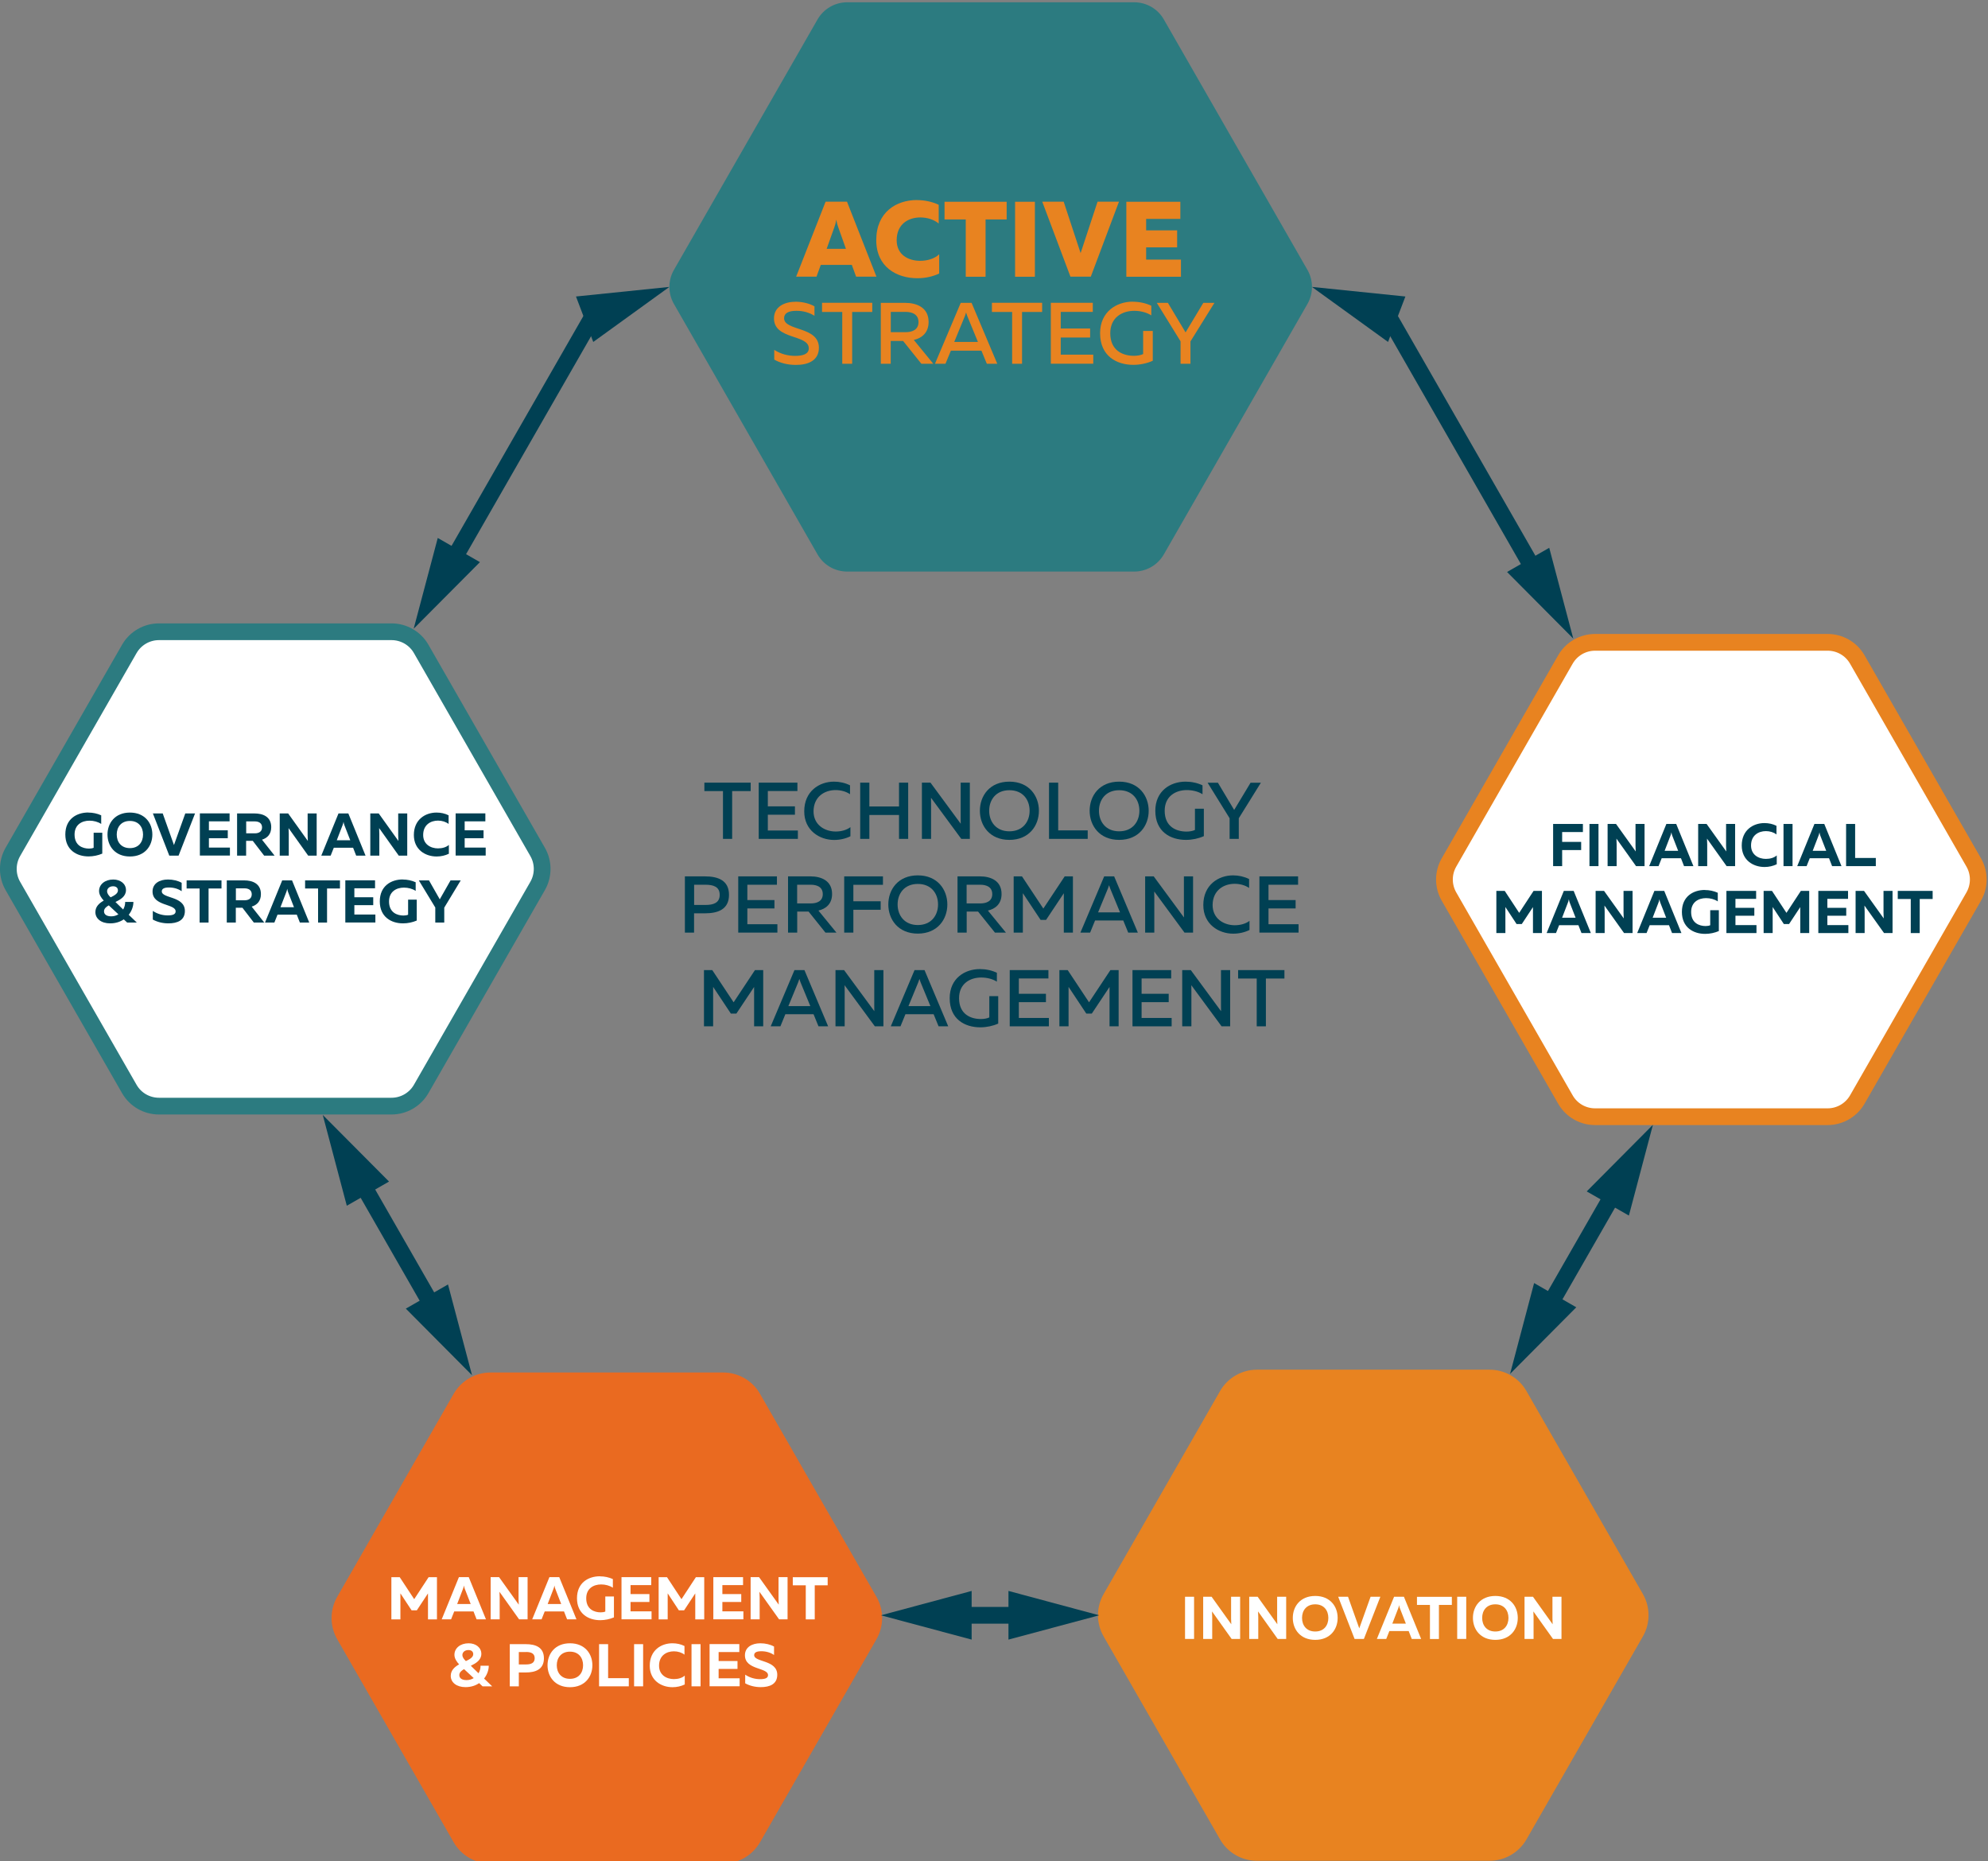 <svg width="297" height="278" viewBox="0 0 297 278" fill="none" xmlns="http://www.w3.org/2000/svg">
<rect x="0" y="0" width="297" height="278" fill="#808080" stroke="none"/>
<g clip-path="url(#clip0_201_354)">
<path d="M169.44 0.34H126.57C124.74 0.34 123.05 1.32 122.14 2.9L100.68 40.32C99.78 41.89 99.78 43.83 100.68 45.4L122.14 82.82C123.05 84.41 124.74 85.38 126.57 85.38H169.44C171.27 85.38 172.96 84.4 173.87 82.82L195.33 45.4C196.23 43.83 196.23 41.89 195.33 40.32L173.87 2.9C172.96 1.31 171.27 0.34 169.44 0.34Z" fill="#2C7B80"/>
<path d="M123.34 30.13H126.54L130.94 41.33H127.9L127.26 39.57H122.62L121.98 41.33H118.94L123.34 30.13V30.13ZM126.38 37.17L125.23 33.94C125.13 33.67 125.04 33.4 124.94 32.8C124.84 33.39 124.75 33.66 124.65 33.94L123.5 37.17H126.38V37.17Z" fill="#E88320"/>
<path d="M136.99 29.89C138.13 29.89 139.26 30.13 140.24 30.59V33.39C139.55 32.81 138.53 32.48 137.5 32.48C135.72 32.48 133.96 33.46 133.96 35.89C133.96 38.07 135.72 38.96 137.46 38.96C138.61 38.96 139.67 38.61 140.31 37.98V40.86C139.33 41.32 138.23 41.56 137.04 41.56C133.97 41.56 130.91 39.88 130.91 35.88C130.91 31.65 133.95 29.88 136.98 29.88L136.99 29.89Z" fill="#E88320"/>
<path d="M150.39 32.78H147.24V41.34H144.28V32.78H141.11V30.14H150.39V32.78Z" fill="#E88320"/>
<path d="M154.61 41.34H151.65V30.14H154.61V41.34Z" fill="#E88320"/>
<path d="M155.71 30.13H158.91L161.44 37.81L163.97 30.13H167.17L162.96 41.33H159.92L155.71 30.13V30.13Z" fill="#E88320"/>
<path d="M176.34 32.7H171.23V34.41H175.86V36.95H171.23V38.78H176.43V41.34H168.27V30.14H176.34V32.7V32.7Z" fill="#E88320"/>
<path d="M118.83 45.07C119.87 45.07 120.94 45.33 121.68 45.76V47.18C120.94 46.69 119.93 46.41 118.95 46.43C117.84 46.43 117.14 46.76 117.14 47.53C117.14 49.49 122.34 48.7 122.34 51.95C122.34 53.86 120.72 54.52 118.89 54.51C117.67 54.51 116.56 54.22 115.67 53.72V52.26C116.66 52.9 117.75 53.16 118.79 53.16C119.96 53.16 120.83 52.89 120.83 52.03C120.83 49.92 115.63 50.78 115.63 47.56C115.63 45.88 117.11 45.08 118.83 45.08V45.07Z" fill="#E88320"/>
<path d="M130.31 46.6H127.31V54.34H125.83V46.6H122.81V45.23H130.31V46.6Z" fill="#E88320"/>
<path d="M131.59 45.24H135.23C136.93 45.24 138.73 45.92 138.73 48.09C138.73 49.71 137.72 50.5 136.52 50.78L139.43 54.34H137.65L134.92 50.93H133.07V54.34H131.59V45.24ZM135.3 49.62C136.27 49.62 137.22 49.27 137.22 48.11C137.22 46.95 136.27 46.59 135.3 46.59H133.08V49.62H135.3Z" fill="#E88320"/>
<path d="M143.53 45.24H145.15L148.99 54.34H147.43L146.62 52.38H142.06L141.25 54.34H139.68L143.53 45.24ZM146.1 51.08L144.5 47.19C144.45 47.05 144.4 46.9 144.33 46.68C144.26 46.9 144.21 47.04 144.16 47.19L142.56 51.08H146.1V51.08Z" fill="#E88320"/>
<path d="M155.69 46.6H152.69V54.34H151.21V46.6H148.19V45.23H155.69V46.6Z" fill="#E88320"/>
<path d="M163.25 46.59H158.47V49.07H162.86V50.42H158.47V52.98H163.33V54.33H156.99V45.23H163.26V46.58L163.25 46.59Z" fill="#E88320"/>
<path d="M169.24 45.07C170.21 45.07 171.18 45.28 172 45.67V47.11C171.31 46.67 170.39 46.43 169.45 46.43C167.67 46.43 165.87 47.4 165.87 49.78C165.87 52.38 167.75 53.15 169.41 53.15C169.92 53.15 170.41 53.06 170.78 52.89V49.44H172.22V53.89C171.35 54.28 170.32 54.5 169.32 54.5C166.8 54.5 164.35 53.17 164.35 49.78C164.35 46.57 166.79 45.06 169.24 45.06V45.07Z" fill="#E88320"/>
<path d="M176.38 51L172.82 45.24H174.48L177.12 49.65L179.77 45.24H181.43L177.85 51V54.34H176.37V51H176.38Z" fill="#E88320"/>
<path d="M112.15 118.17H109.38V125.31H108.01V118.17H105.23V116.91H112.15V118.17Z" fill="#004053"/>
<path d="M119.12 118.16H114.71V120.45H118.76V121.7H114.71V124.06H119.2V125.31H113.35V116.91H119.13V118.16H119.12Z" fill="#004053"/>
<path d="M124.6 116.76C125.44 116.76 126.27 116.95 126.99 117.31V118.64C126.4 118.23 125.62 118.02 124.83 118.02C123.22 118.02 121.56 118.97 121.54 121.19C121.54 123.25 123.24 124.21 124.85 124.21C125.71 124.21 126.49 123.98 127.05 123.56V124.92C126.34 125.27 125.5 125.47 124.61 125.47C122.44 125.47 120.14 124.05 120.15 121.19C120.15 118.2 122.39 116.76 124.6 116.76V116.76Z" fill="#004053"/>
<path d="M135.68 125.31H134.31V121.74H129.88V125.31H128.51V116.91H129.88V120.47H134.31V116.91H135.68V125.31Z" fill="#004053"/>
<path d="M137.73 116.91H139.01L143.53 123.05C143.52 122.76 143.52 122.44 143.52 122.13V116.91H144.89V125.31H143.61L139.09 119.17C139.1 119.46 139.1 119.78 139.1 120.08V125.31H137.73V116.91Z" fill="#004053"/>
<path d="M150.8 116.76C153.75 116.76 155.21 118.9 155.21 121.11C155.21 123.32 153.75 125.46 150.8 125.46C147.85 125.46 146.39 123.33 146.39 121.11C146.39 118.89 147.84 116.76 150.8 116.76ZM150.8 118.04C148.77 118.04 147.78 119.5 147.78 121.11C147.78 122.72 148.78 124.18 150.8 124.18C152.82 124.18 153.82 122.72 153.82 121.11C153.82 119.5 152.84 118.04 150.8 118.04Z" fill="#004053"/>
<path d="M158.09 124.04H162.5V125.31H156.72V116.91H158.09V124.03V124.04Z" fill="#004053"/>
<path d="M167.2 116.76C170.15 116.76 171.61 118.9 171.61 121.11C171.61 123.32 170.15 125.46 167.2 125.46C164.25 125.46 162.79 123.33 162.79 121.11C162.79 118.89 164.24 116.76 167.2 116.76ZM167.2 118.04C165.17 118.04 164.18 119.5 164.18 121.11C164.18 122.72 165.18 124.18 167.2 124.18C169.22 124.18 170.22 122.72 170.22 121.11C170.22 119.5 169.24 118.04 167.2 118.04Z" fill="#004053"/>
<path d="M177.11 116.76C178.01 116.76 178.9 116.95 179.65 117.31V118.64C179.01 118.23 178.16 118.02 177.3 118.02C175.66 118.02 174 118.92 174 121.11C174 123.51 175.74 124.22 177.26 124.22C177.73 124.22 178.18 124.14 178.52 123.98V120.8H179.85V124.9C179.05 125.26 178.1 125.46 177.18 125.46C174.85 125.46 172.6 124.24 172.6 121.11C172.6 118.15 174.85 116.76 177.11 116.76V116.76Z" fill="#004053"/>
<path d="M183.7 122.23L180.41 116.92H181.95L184.38 120.99L186.83 116.92H188.37L185.07 122.23V125.31H183.7V122.23V122.23Z" fill="#004053"/>
<path d="M108.91 133.67C108.91 135.8 107.32 136.43 105.32 136.43H103.69V139.31H102.32V130.91H105.32C107.31 130.91 108.91 131.53 108.91 133.67ZM105.4 132.16H103.7V135.18H105.4C106.55 135.18 107.52 134.89 107.52 133.67C107.52 132.45 106.56 132.16 105.4 132.16Z" fill="#004053"/>
<path d="M116.06 132.16H111.65V134.45H115.7V135.7H111.65V138.06H116.14V139.31H110.29V130.91H116.07V132.16H116.06Z" fill="#004053"/>
<path d="M117.72 130.91H121.08C122.65 130.91 124.31 131.53 124.31 133.54C124.31 135.04 123.37 135.76 122.27 136.02L124.96 139.31H123.32L120.8 136.17H119.1V139.31H117.73V130.91H117.72ZM121.14 134.95C122.04 134.95 122.92 134.63 122.92 133.56C122.92 132.49 122.04 132.16 121.14 132.16H119.09V134.95H121.14V134.95Z" fill="#004053"/>
<path d="M131.92 132.17H127.49V134.63H131.57V135.9H127.49V139.31H126.12V130.91H131.91V132.17H131.92Z" fill="#004053"/>
<path d="M137.12 130.76C140.07 130.76 141.53 132.9 141.53 135.11C141.53 137.32 140.07 139.46 137.12 139.46C134.17 139.46 132.71 137.33 132.71 135.11C132.71 132.89 134.16 130.76 137.12 130.76ZM137.12 132.04C135.09 132.04 134.1 133.5 134.1 135.11C134.1 136.72 135.1 138.18 137.12 138.18C139.14 138.18 140.14 136.72 140.14 135.11C140.14 133.5 139.16 132.04 137.12 132.04Z" fill="#004053"/>
<path d="M143.04 130.91H146.4C147.97 130.91 149.63 131.53 149.63 133.54C149.63 135.04 148.69 135.76 147.59 136.02L150.28 139.31H148.64L146.12 136.17H144.42V139.31H143.05V130.91H143.04ZM146.46 134.95C147.36 134.95 148.24 134.63 148.24 133.56C148.24 132.49 147.36 132.16 146.46 132.16H144.41V134.95H146.46V134.95Z" fill="#004053"/>
<path d="M160.3 139.31H158.93V133.43L156.28 137.41H155.46L152.81 133.42V139.31H151.44V130.91H152.68L155.87 135.72L159.06 130.91H160.29V139.31H160.3Z" fill="#004053"/>
<path d="M164.95 130.91H166.45L169.99 139.31H168.55L167.81 137.5H163.6L162.86 139.31H161.41L164.96 130.91H164.95ZM167.33 136.29L165.85 132.7C165.8 132.57 165.75 132.44 165.69 132.23C165.63 132.43 165.58 132.57 165.53 132.7L164.05 136.29H167.31H167.33Z" fill="#004053"/>
<path d="M171.08 130.91H172.36L176.88 137.05C176.87 136.76 176.87 136.44 176.87 136.13V130.91H178.24V139.31H176.96L172.44 133.17C172.45 133.46 172.45 133.78 172.45 134.08V139.31H171.08V130.91Z" fill="#004053"/>
<path d="M184.22 130.76C185.06 130.76 185.89 130.95 186.61 131.31V132.64C186.02 132.23 185.24 132.02 184.45 132.02C182.84 132.02 181.18 132.97 181.16 135.19C181.16 137.25 182.86 138.21 184.47 138.21C185.33 138.21 186.11 137.98 186.67 137.56V138.92C185.96 139.27 185.12 139.47 184.23 139.47C182.06 139.47 179.76 138.05 179.77 135.19C179.77 132.2 182.01 130.76 184.22 130.76V130.76Z" fill="#004053"/>
<path d="M193.92 132.16H189.51V134.45H193.56V135.7H189.51V138.06H194V139.31H188.15V130.91H193.93V132.16H193.92Z" fill="#004053"/>
<path d="M114.03 153.31H112.66V147.43L110.01 151.41H109.19L106.54 147.42V153.31H105.17V144.91H106.41L109.6 149.72L112.79 144.91H114.02V153.31H114.03Z" fill="#004053"/>
<path d="M118.68 144.91H120.18L123.72 153.31H122.28L121.54 151.5H117.33L116.59 153.31H115.14L118.69 144.91H118.68ZM121.06 150.29L119.58 146.7C119.53 146.57 119.48 146.44 119.42 146.23C119.36 146.43 119.31 146.57 119.26 146.7L117.78 150.29H121.04H121.06Z" fill="#004053"/>
<path d="M124.82 144.91H126.1L130.62 151.05C130.61 150.76 130.61 150.44 130.61 150.13V144.91H131.98V153.31H130.7L126.18 147.17C126.19 147.46 126.19 147.78 126.19 148.08V153.31H124.82V144.91V144.91Z" fill="#004053"/>
<path d="M136.62 144.91H138.12L141.66 153.31H140.22L139.48 151.5H135.27L134.53 153.31H133.08L136.63 144.91H136.62ZM139 150.29L137.52 146.7C137.47 146.57 137.42 146.44 137.36 146.23C137.3 146.43 137.25 146.57 137.2 146.7L135.72 150.29H138.98H139Z" fill="#004053"/>
<path d="M146.39 144.76C147.29 144.76 148.18 144.95 148.93 145.31V146.64C148.29 146.23 147.44 146.02 146.58 146.02C144.94 146.02 143.28 146.92 143.28 149.11C143.28 151.51 145.02 152.22 146.54 152.22C147.01 152.22 147.46 152.14 147.8 151.98V148.8H149.13V152.9C148.33 153.26 147.38 153.46 146.46 153.46C144.13 153.46 141.88 152.24 141.88 149.11C141.88 146.15 144.13 144.76 146.39 144.76V144.76Z" fill="#004053"/>
<path d="M156.62 146.16H152.21V148.45H156.26V149.7H152.21V152.06H156.7V153.31H150.85V144.91H156.63V146.16H156.62Z" fill="#004053"/>
<path d="M167.13 153.31H165.76V147.43L163.11 151.41H162.29L159.64 147.42V153.31H158.27V144.91H159.51L162.7 149.72L165.89 144.91H167.12V153.31H167.13Z" fill="#004053"/>
<path d="M174.96 146.16H170.55V148.45H174.6V149.7H170.55V152.06H175.04V153.31H169.19V144.91H174.97V146.16H174.96Z" fill="#004053"/>
<path d="M176.62 144.91H177.9L182.42 151.05C182.41 150.76 182.41 150.44 182.41 150.13V144.91H183.78V153.31H182.5L177.98 147.17C177.99 147.46 177.99 147.78 177.99 148.08V153.31H176.62V144.91Z" fill="#004053"/>
<path d="M191.89 146.17H189.12V153.31H187.75V146.17H184.97V144.91H191.89V146.17V146.17Z" fill="#004053"/>
<path d="M108.03 206.27H73.29C71.46 206.27 69.77 207.25 68.86 208.83L51.46 239.16C50.56 240.73 50.56 242.67 51.46 244.24L68.86 274.57C69.77 276.16 71.46 277.13 73.29 277.13H108.03C109.86 277.13 111.55 276.15 112.46 274.57L129.86 244.24C130.76 242.67 130.76 240.73 129.86 239.16L112.46 208.83C111.55 207.24 109.86 206.27 108.03 206.27Z" fill="#EA6A20" stroke="#EA6A20" stroke-width="2.5" stroke-miterlimit="10"/>
<path d="M222.53 205.85H187.79C185.96 205.85 184.27 206.83 183.36 208.41L165.96 238.74C165.06 240.31 165.06 242.25 165.96 243.82L183.36 274.15C184.27 275.74 185.96 276.71 187.79 276.71H222.53C224.36 276.71 226.05 275.73 226.96 274.15L244.36 243.82C245.26 242.25 245.26 240.31 244.36 238.74L226.96 208.41C226.05 206.82 224.36 205.85 222.53 205.85Z" fill="#E88320" stroke="#E88320" stroke-width="2.5" stroke-miterlimit="10"/>
<path d="M58.49 94.37H23.75C21.92 94.37 20.23 95.35 19.32 96.93L1.92 127.26C1.02 128.83 1.02 130.77 1.92 132.34L19.32 162.67C20.23 164.26 21.92 165.23 23.75 165.23H58.49C60.32 165.23 62.01 164.25 62.92 162.67L80.32 132.34C81.22 130.77 81.22 128.83 80.32 127.26L62.92 96.93C62.01 95.34 60.32 94.37 58.49 94.37V94.37Z" fill="white" stroke="#2C7B80" stroke-width="2.5" stroke-miterlimit="10"/>
<path d="M273.04 95.95H238.3C236.47 95.95 234.78 96.93 233.87 98.51L216.47 128.84C215.57 130.41 215.57 132.35 216.47 133.92L233.87 164.25C234.78 165.84 236.47 166.81 238.3 166.81H273.04C274.87 166.81 276.56 165.83 277.47 164.25L294.87 133.92C295.77 132.35 295.77 130.41 294.87 128.84L277.47 98.51C276.56 96.92 274.87 95.95 273.04 95.95Z" fill="white" stroke="#E88320" stroke-width="2.5" stroke-miterlimit="10"/>
<path d="M236.48 124.29H233.38V125.76H236.22V126.98H233.38V129.38H232.03V123.08H236.48V124.29Z" fill="#004053"/>
<path d="M238.81 129.38H237.46V123.08H238.81V129.38Z" fill="#004053"/>
<path d="M240.16 123.08H241.43L244.37 127.19C244.35 126.93 244.34 126.61 244.34 126.33V123.08H245.69V129.38H244.42L241.49 125.27C241.51 125.53 241.52 125.85 241.52 126.13V129.38H240.17V123.08H240.16Z" fill="#004053"/>
<path d="M248.96 123.08H250.42L252.99 129.38H251.59L251.13 128.2H248.25L247.78 129.38H246.38L248.95 123.08H248.96ZM250.71 127.09L249.83 124.83C249.79 124.7 249.74 124.58 249.7 124.33C249.66 124.57 249.61 124.7 249.56 124.83L248.69 127.09H250.73H250.71Z" fill="#004053"/>
<path d="M253.69 123.08H254.96L257.9 127.19C257.88 126.93 257.87 126.61 257.87 126.33V123.08H259.22V129.38H257.95L255.02 125.27C255.04 125.53 255.05 125.85 255.05 126.13V129.38H253.7V123.08H253.69Z" fill="#004053"/>
<path d="M263.6 122.95C264.23 122.95 264.86 123.08 265.4 123.36V124.65C264.99 124.33 264.41 124.15 263.82 124.15C262.71 124.15 261.6 124.78 261.6 126.3C261.6 127.69 262.72 128.3 263.82 128.3C264.47 128.3 265.06 128.12 265.44 127.78V129.1C264.9 129.36 264.28 129.51 263.61 129.51C261.93 129.51 260.21 128.5 260.21 126.3C260.21 124 261.91 122.95 263.59 122.95H263.6Z" fill="#004053"/>
<path d="M267.8 129.38H266.45V123.08H267.8V129.38Z" fill="#004053"/>
<path d="M271.08 123.08H272.54L275.11 129.38H273.71L273.25 128.2H270.37L269.9 129.38H268.5L271.07 123.08H271.08ZM272.83 127.09L271.95 124.83C271.91 124.7 271.86 124.58 271.82 124.33C271.78 124.57 271.73 124.7 271.68 124.83L270.81 127.09H272.85H272.83Z" fill="#004053"/>
<path d="M277.15 128.16H280.24V129.38H275.8V123.08H277.15V128.17V128.16Z" fill="#004053"/>
<path d="M230.37 139.38H229.02V135.5L227.35 138.03H226.57L224.9 135.49V139.38H223.55V133.08H224.8L226.96 136.36L229.11 133.08H230.36V139.38H230.37Z" fill="#004053"/>
<path d="M233.64 133.08H235.1L237.67 139.38H236.27L235.81 138.2H232.93L232.46 139.38H231.06L233.63 133.08H233.64ZM235.39 137.09L234.51 134.83C234.47 134.7 234.42 134.58 234.38 134.33C234.34 134.57 234.29 134.7 234.24 134.83L233.37 137.09H235.41H235.39Z" fill="#004053"/>
<path d="M238.37 133.08H239.64L242.58 137.19C242.56 136.93 242.55 136.61 242.55 136.33V133.08H243.9V139.38H242.63L239.7 135.27C239.72 135.53 239.73 135.85 239.73 136.13V139.38H238.38V133.08H238.37Z" fill="#004053"/>
<path d="M247.17 133.08H248.63L251.2 139.38H249.8L249.34 138.2H246.46L245.99 139.38H244.59L247.16 133.08H247.17ZM248.92 137.09L248.04 134.83C248 134.7 247.95 134.58 247.91 134.33C247.87 134.57 247.82 134.7 247.77 134.83L246.9 137.09H248.94H248.92Z" fill="#004053"/>
<path d="M254.69 132.95C255.37 132.95 256.04 133.09 256.63 133.36V134.65C256.15 134.33 255.51 134.16 254.88 134.16C253.75 134.16 252.65 134.75 252.65 136.23C252.65 137.9 253.88 138.33 254.81 138.33C255.08 138.33 255.31 138.29 255.5 138.21V135.96H256.79V139.08C256.16 139.35 255.44 139.5 254.74 139.5C252.98 139.5 251.27 138.54 251.27 136.22C251.27 133.9 252.97 132.94 254.7 132.94L254.69 132.95Z" fill="#004053"/>
<path d="M262.36 134.27H259.27V135.61H262.09V136.79H259.27V138.19H262.41V139.38H257.92V133.08H262.36V134.27V134.27Z" fill="#004053"/>
<path d="M270.3 139.38H268.95V135.5L267.28 138.03H266.5L264.83 135.49V139.38H263.48V133.08H264.73L266.89 136.36L269.04 133.08H270.29V139.38H270.3Z" fill="#004053"/>
<path d="M276.09 134.27H273V135.61H275.82V136.79H273V138.19H276.14V139.38H271.65V133.08H276.09V134.27V134.27Z" fill="#004053"/>
<path d="M277.21 133.08H278.48L281.42 137.19C281.4 136.93 281.39 136.61 281.39 136.33V133.08H282.74V139.38H281.47L278.54 135.27C278.56 135.53 278.57 135.85 278.57 136.13V139.38H277.22V133.08H277.21Z" fill="#004053"/>
<path d="M288.74 134.29H286.8V139.38H285.46V134.29H283.52V133.08H288.73V134.29H288.74Z" fill="#004053"/>
<path d="M13.18 121.38C13.86 121.38 14.53 121.52 15.12 121.79V123.08C14.64 122.76 14 122.59 13.37 122.59C12.24 122.59 11.14 123.18 11.14 124.66C11.14 126.33 12.37 126.76 13.3 126.76C13.57 126.76 13.8 126.72 13.99 126.64V124.39H15.28V127.51C14.65 127.78 13.93 127.93 13.23 127.93C11.47 127.93 9.76 126.97 9.76 124.65C9.76 122.33 11.46 121.37 13.19 121.37L13.18 121.38Z" fill="#004053"/>
<path d="M19.41 121.38C21.64 121.38 22.76 122.95 22.76 124.66C22.76 126.37 21.64 127.94 19.41 127.94C17.18 127.94 16.06 126.37 16.06 124.66C16.06 122.95 17.18 121.38 19.41 121.38ZM19.41 122.63C18.1 122.63 17.44 123.55 17.44 124.66C17.44 125.77 18.1 126.69 19.41 126.69C20.72 126.69 21.37 125.77 21.37 124.66C21.37 123.55 20.71 122.63 19.41 122.63Z" fill="#004053"/>
<path d="M22.85 121.51H24.31L25.99 126.23L27.68 121.51H29.14L26.68 127.81H25.29L22.84 121.51H22.85Z" fill="#004053"/>
<path d="M34.3 122.69H31.21V124.03H34.03V125.21H31.21V126.61H34.35V127.8H29.86V121.5H34.3V122.69V122.69Z" fill="#004053"/>
<path d="M35.43 121.51H38.02C39.24 121.51 40.52 121.97 40.52 123.56C40.52 124.64 39.91 125.19 39.14 125.43L41.02 127.81H39.46L37.76 125.6H36.77V127.81H35.42V121.51H35.43ZM38.09 124.48C38.66 124.48 39.15 124.23 39.15 123.59C39.15 122.95 38.65 122.7 38.09 122.7H36.78V124.48H38.09Z" fill="#004053"/>
<path d="M41.78 121.51H43.05L45.99 125.62C45.97 125.36 45.96 125.04 45.96 124.76V121.51H47.31V127.81H46.04L43.11 123.7C43.13 123.96 43.14 124.28 43.14 124.56V127.81H41.79V121.51H41.78Z" fill="#004053"/>
<path d="M50.58 121.51H52.04L54.61 127.81H53.21L52.75 126.63H49.87L49.4 127.81H48L50.57 121.51H50.58ZM52.33 125.52L51.45 123.26C51.41 123.13 51.36 123.01 51.32 122.76C51.28 123 51.23 123.13 51.18 123.26L50.31 125.52H52.35H52.33Z" fill="#004053"/>
<path d="M55.31 121.51H56.58L59.52 125.62C59.5 125.36 59.49 125.04 59.49 124.76V121.51H60.84V127.81H59.57L56.64 123.7C56.66 123.96 56.67 124.28 56.67 124.56V127.81H55.32V121.51H55.31Z" fill="#004053"/>
<path d="M65.22 121.38C65.85 121.38 66.48 121.51 67.02 121.79V123.08C66.61 122.76 66.03 122.58 65.44 122.58C64.33 122.58 63.22 123.21 63.22 124.73C63.22 126.12 64.34 126.73 65.44 126.73C66.09 126.73 66.68 126.55 67.06 126.21V127.53C66.52 127.79 65.9 127.94 65.23 127.94C63.55 127.94 61.83 126.93 61.83 124.73C61.83 122.43 63.53 121.38 65.21 121.38H65.22Z" fill="#004053"/>
<path d="M72.51 122.69H69.42V124.03H72.24V125.21H69.42V126.61H72.56V127.8H68.07V121.5H72.51V122.69V122.69Z" fill="#004053"/>
<path d="M19 137.81L18.49 137.33C17.96 137.7 17.27 137.93 16.45 137.93C15.12 137.93 14.25 137.23 14.25 136.25C14.25 135.4 14.86 134.89 15.5 134.53C15.14 134.14 14.8 133.65 14.8 133.1C14.8 132.11 15.68 131.38 16.92 131.38C18 131.38 18.82 132.02 18.82 132.96C18.82 133.9 18 134.37 17.25 134.74L18.4 135.86C18.6 135.52 18.71 135.13 18.7 134.73H19.93C19.93 135.37 19.69 136.07 19.23 136.65L20.44 137.81H19.01H19ZM16.62 136.88C17.02 136.88 17.38 136.77 17.69 136.58L16.25 135.24C15.86 135.46 15.54 135.73 15.54 136.13C15.54 136.6 15.93 136.88 16.62 136.88V136.88ZM16.89 132.39C16.33 132.39 16 132.75 16 133.12C16 133.49 16.24 133.76 16.52 134.04C17.06 133.79 17.62 133.48 17.62 133.01C17.62 132.64 17.37 132.39 16.89 132.39V132.39Z" fill="#004053"/>
<path d="M25.1 131.38C25.85 131.38 26.6 131.56 27.14 131.87V133.13C26.61 132.75 25.9 132.56 25.2 132.57C24.52 132.57 24.17 132.77 24.17 133.15C24.17 134.24 27.62 133.83 27.62 136.08C27.62 137.49 26.49 137.93 25.16 137.93C24.29 137.93 23.48 137.72 22.83 137.36V136.07C23.55 136.55 24.34 136.74 25.06 136.74C25.78 136.74 26.24 136.59 26.24 136.14C26.24 134.96 22.79 135.4 22.79 133.17C22.79 131.96 23.85 131.38 25.09 131.38H25.1Z" fill="#004053"/>
<path d="M33.1 132.72H31.16V137.81H29.82V132.72H27.88V131.51H33.09V132.72H33.1Z" fill="#004053"/>
<path d="M33.89 131.51H36.48C37.7 131.51 38.98 131.97 38.98 133.56C38.98 134.64 38.37 135.19 37.6 135.43L39.48 137.81H37.92L36.22 135.6H35.23V137.81H33.88V131.51H33.89ZM36.55 134.48C37.12 134.48 37.61 134.23 37.61 133.59C37.61 132.95 37.11 132.7 36.55 132.7H35.24V134.48H36.55Z" fill="#004053"/>
<path d="M42.17 131.51H43.63L46.2 137.81H44.8L44.34 136.63H41.46L40.99 137.81H39.59L42.16 131.51H42.17ZM43.92 135.52L43.04 133.26C43 133.13 42.95 133.01 42.91 132.76C42.87 133 42.82 133.13 42.77 133.26L41.9 135.52H43.94H43.92Z" fill="#004053"/>
<path d="M50.8 132.72H48.86V137.81H47.52V132.72H45.58V131.51H50.79V132.72H50.8Z" fill="#004053"/>
<path d="M56.03 132.69H52.94V134.03H55.76V135.21H52.94V136.61H56.08V137.8H51.59V131.5H56.03V132.69V132.69Z" fill="#004053"/>
<path d="M60.16 131.38C60.84 131.38 61.51 131.52 62.1 131.79V133.08C61.62 132.76 60.98 132.59 60.35 132.59C59.22 132.59 58.12 133.18 58.12 134.66C58.12 136.33 59.35 136.76 60.28 136.76C60.55 136.76 60.78 136.72 60.97 136.64V134.39H62.26V137.51C61.63 137.78 60.91 137.93 60.21 137.93C58.45 137.93 56.74 136.97 56.74 134.65C56.74 132.33 58.44 131.37 60.17 131.37L60.16 131.38Z" fill="#004053"/>
<path d="M65.04 135.58L62.57 131.51H64.09L65.7 134.34L67.31 131.51H68.83L66.37 135.58V137.81H65.03V135.58H65.04Z" fill="#004053"/>
<path d="M178.39 244.82H177.04V238.52H178.39V244.82Z" fill="white"/>
<path d="M179.74 238.52H181.01L183.95 242.63C183.93 242.37 183.92 242.05 183.92 241.77V238.52H185.27V244.82H184L181.07 240.71C181.09 240.97 181.1 241.29 181.1 241.57V244.82H179.75V238.52H179.74Z" fill="white"/>
<path d="M186.62 238.52H187.89L190.83 242.63C190.81 242.37 190.8 242.05 190.8 241.77V238.52H192.15V244.82H190.88L187.95 240.71C187.97 240.97 187.98 241.29 187.98 241.57V244.82H186.63V238.52H186.62Z" fill="white"/>
<path d="M196.49 238.4C198.72 238.4 199.84 239.97 199.84 241.68C199.84 243.39 198.72 244.96 196.49 244.96C194.26 244.96 193.14 243.39 193.14 241.68C193.14 239.97 194.26 238.4 196.49 238.4ZM196.49 239.65C195.18 239.65 194.52 240.57 194.52 241.68C194.52 242.79 195.18 243.71 196.49 243.71C197.8 243.71 198.45 242.79 198.45 241.68C198.45 240.57 197.79 239.65 196.49 239.65Z" fill="white"/>
<path d="M199.93 238.52H201.39L203.07 243.24L204.76 238.52H206.22L203.76 244.82H202.37L199.92 238.52H199.93Z" fill="white"/>
<path d="M208.28 238.52H209.74L212.31 244.82H210.91L210.45 243.64H207.57L207.1 244.82H205.7L208.27 238.52H208.28ZM210.03 242.53L209.15 240.27C209.11 240.14 209.06 240.02 209.02 239.77C208.98 240.01 208.93 240.14 208.88 240.27L208.01 242.53H210.05H210.03Z" fill="white"/>
<path d="M216.91 239.74H214.97V244.83H213.63V239.74H211.69V238.53H216.9V239.74H216.91Z" fill="white"/>
<path d="M219.05 244.82H217.7V238.52H219.05V244.82Z" fill="white"/>
<path d="M223.4 238.4C225.63 238.4 226.75 239.97 226.75 241.68C226.75 243.39 225.63 244.96 223.4 244.96C221.17 244.96 220.05 243.39 220.05 241.68C220.05 239.97 221.17 238.4 223.4 238.4ZM223.4 239.65C222.09 239.65 221.43 240.57 221.43 241.68C221.43 242.79 222.09 243.71 223.4 243.71C224.71 243.71 225.36 242.79 225.36 241.68C225.36 240.57 224.7 239.65 223.4 239.65Z" fill="white"/>
<path d="M227.75 238.52H229.02L231.96 242.63C231.94 242.37 231.93 242.05 231.93 241.77V238.52H233.28V244.82H232.01L229.08 240.71C229.1 240.97 229.11 241.29 229.11 241.57V244.82H227.76V238.52H227.75Z" fill="white"/>
<path d="M65.29 241.9H63.94V238.02L62.27 240.55H61.49L59.82 238.01V241.9H58.47V235.6H59.72L61.88 238.88L64.03 235.6H65.28V241.9H65.29Z" fill="white"/>
<path d="M68.57 235.59H70.03L72.6 241.89H71.2L70.74 240.71H67.86L67.39 241.89H65.99L68.56 235.59H68.57ZM70.32 239.6L69.44 237.34C69.4 237.21 69.35 237.09 69.31 236.84C69.27 237.08 69.22 237.21 69.17 237.34L68.3 239.6H70.34H70.32Z" fill="white"/>
<path d="M73.29 235.59H74.56L77.5 239.7C77.48 239.44 77.47 239.12 77.47 238.84V235.59H78.82V241.89H77.55L74.62 237.78C74.64 238.04 74.65 238.36 74.65 238.64V241.89H73.3V235.59H73.29Z" fill="white"/>
<path d="M82.09 235.59H83.55L86.12 241.89H84.72L84.26 240.71H81.38L80.91 241.89H79.51L82.08 235.59H82.09ZM83.84 239.6L82.96 237.34C82.92 237.21 82.87 237.09 82.83 236.84C82.79 237.08 82.74 237.21 82.69 237.34L81.82 239.6H83.86H83.84Z" fill="white"/>
<path d="M89.62 235.47C90.3 235.47 90.97 235.61 91.56 235.88V237.17C91.08 236.85 90.44 236.68 89.81 236.68C88.68 236.68 87.58 237.27 87.58 238.75C87.58 240.42 88.81 240.85 89.74 240.85C90.01 240.85 90.24 240.81 90.43 240.73V238.48H91.72V241.6C91.09 241.87 90.37 242.02 89.67 242.02C87.91 242.02 86.2 241.06 86.2 238.74C86.2 236.42 87.9 235.46 89.63 235.46L89.62 235.47Z" fill="white"/>
<path d="M97.29 236.78H94.2V238.12H97.02V239.3H94.2V240.7H97.34V241.89H92.85V235.59H97.29V236.78V236.78Z" fill="white"/>
<path d="M105.22 241.9H103.87V238.02L102.2 240.55H101.42L99.75 238.01V241.9H98.4V235.6H99.65L101.81 238.88L103.96 235.6H105.21V241.9H105.22Z" fill="white"/>
<path d="M111.01 236.78H107.92V238.12H110.74V239.3H107.92V240.7H111.06V241.89H106.57V235.59H111.01V236.78V236.78Z" fill="white"/>
<path d="M112.13 235.59H113.4L116.34 239.7C116.32 239.44 116.31 239.12 116.31 238.84V235.59H117.66V241.89H116.39L113.46 237.78C113.48 238.04 113.49 238.36 113.49 238.64V241.89H112.14V235.59H112.13Z" fill="white"/>
<path d="M123.66 236.81H121.72V241.9H120.38V236.81H118.44V235.6H123.65V236.81H123.66Z" fill="white"/>
<path d="M72.09 251.9L71.58 251.42C71.05 251.79 70.36 252.02 69.54 252.02C68.21 252.02 67.34 251.32 67.34 250.34C67.34 249.49 67.95 248.98 68.59 248.62C68.23 248.23 67.89 247.74 67.89 247.19C67.89 246.2 68.77 245.47 70.01 245.47C71.09 245.47 71.91 246.11 71.91 247.05C71.91 247.99 71.09 248.46 70.34 248.83L71.49 249.95C71.69 249.61 71.8 249.22 71.79 248.82H73.02C73.02 249.46 72.78 250.16 72.32 250.74L73.53 251.9H72.1H72.09ZM69.7 250.97C70.11 250.97 70.47 250.86 70.77 250.67L69.33 249.33C68.94 249.55 68.62 249.82 68.62 250.22C68.62 250.69 69.01 250.97 69.7 250.97ZM69.97 246.48C69.41 246.48 69.08 246.84 69.08 247.21C69.08 247.58 69.32 247.85 69.6 248.13C70.14 247.88 70.7 247.57 70.7 247.1C70.7 246.73 70.45 246.48 69.97 246.48V246.48Z" fill="white"/>
<path d="M81.26 247.71C81.26 249.34 80.06 249.83 78.54 249.83H77.51V251.9H76.16V245.6H78.54C80.06 245.6 81.26 246.09 81.26 247.72V247.71ZM78.6 246.78H77.51V248.63H78.6C79.29 248.63 79.88 248.44 79.88 247.7C79.88 246.96 79.3 246.77 78.6 246.77V246.78Z" fill="white"/>
<path d="M85.15 245.47C87.38 245.47 88.5 247.04 88.5 248.75C88.5 250.46 87.38 252.03 85.15 252.03C82.92 252.03 81.8 250.46 81.8 248.75C81.8 247.04 82.92 245.47 85.15 245.47ZM85.15 246.72C83.84 246.72 83.18 247.64 83.18 248.75C83.18 249.86 83.84 250.78 85.15 250.78C86.46 250.78 87.11 249.86 87.11 248.75C87.11 247.64 86.45 246.72 85.15 246.72Z" fill="white"/>
<path d="M90.85 250.68H93.94V251.9H89.5V245.6H90.85V250.69V250.68Z" fill="white"/>
<path d="M96.08 251.9H94.73V245.6H96.08V251.9Z" fill="white"/>
<path d="M100.46 245.47C101.09 245.47 101.72 245.6 102.26 245.88V247.17C101.85 246.85 101.27 246.67 100.68 246.67C99.57 246.67 98.46 247.3 98.46 248.82C98.46 250.21 99.58 250.82 100.68 250.82C101.33 250.82 101.92 250.64 102.3 250.3V251.62C101.76 251.88 101.14 252.03 100.47 252.03C98.79 252.03 97.07 251.02 97.07 248.82C97.07 246.52 98.77 245.47 100.45 245.47H100.46Z" fill="white"/>
<path d="M104.66 251.9H103.31V245.6H104.66V251.9Z" fill="white"/>
<path d="M110.45 246.78H107.36V248.12H110.18V249.3H107.36V250.7H110.5V251.89H106.01V245.59H110.45V246.78Z" fill="white"/>
<path d="M113.6 245.47C114.35 245.47 115.1 245.65 115.64 245.96V247.22C115.11 246.84 114.4 246.65 113.7 246.66C113.02 246.66 112.67 246.86 112.67 247.24C112.67 248.33 116.12 247.92 116.12 250.17C116.12 251.58 114.99 252.02 113.66 252.02C112.79 252.02 111.98 251.81 111.33 251.45V250.16C112.05 250.64 112.84 250.83 113.56 250.83C114.28 250.83 114.74 250.68 114.74 250.23C114.74 249.05 111.29 249.49 111.29 247.26C111.29 246.05 112.35 245.47 113.59 245.47H113.6Z" fill="white"/>
<path d="M89.35 45.89L67.31 84.31" stroke="#004053" stroke-width="2.5" stroke-miterlimit="10"/>
<path d="M86.05 44.29L100 42.86L88.63 51.08L86.05 44.29Z" fill="#004053"/>
<path d="M65.4 80.36L61.8 93.92L71.7 83.97L65.4 80.36Z" fill="#004053"/>
<path d="M229.53 85.78L206.65 45.89" stroke="#004053" stroke-width="2.5" stroke-miterlimit="10"/>
<path d="M231.45 81.83L235.04 95.39L225.15 85.44L231.45 81.83Z" fill="#004053"/>
<path d="M209.96 44.29L196 42.86L207.37 51.08L209.96 44.29Z" fill="#004053"/>
<path d="M231.11 195.62L241.43 177.63" stroke="#004053" stroke-width="2.5" stroke-miterlimit="10"/>
<path d="M235.49 195.28L225.6 205.23L229.19 191.66L235.49 195.28Z" fill="#004053"/>
<path d="M243.35 181.58L246.94 168.02L237.05 177.97L243.35 181.58Z" fill="#004053"/>
<path d="M142.68 241.29H153.13" stroke="#004053" stroke-width="2.5" stroke-miterlimit="10"/>
<path d="M145.16 244.92L131.61 241.29L145.16 237.65V244.92Z" fill="#004053"/>
<path d="M150.66 244.92L164.21 241.29L150.66 237.65V244.92Z" fill="#004053"/>
<path d="M53.73 176.15L65.01 195.82" stroke="#004053" stroke-width="2.5" stroke-miterlimit="10"/>
<path d="M51.81 180.11L48.22 166.55L58.12 176.5L51.81 180.11Z" fill="#004053"/>
<path d="M60.63 195.48L70.52 205.43L66.93 191.87L60.63 195.48Z" fill="#004053"/>
</g>
<defs>
<clipPath id="clip0_201_354">
<rect width="297" height="278" fill="white"/>
</clipPath>
</defs>
</svg>
